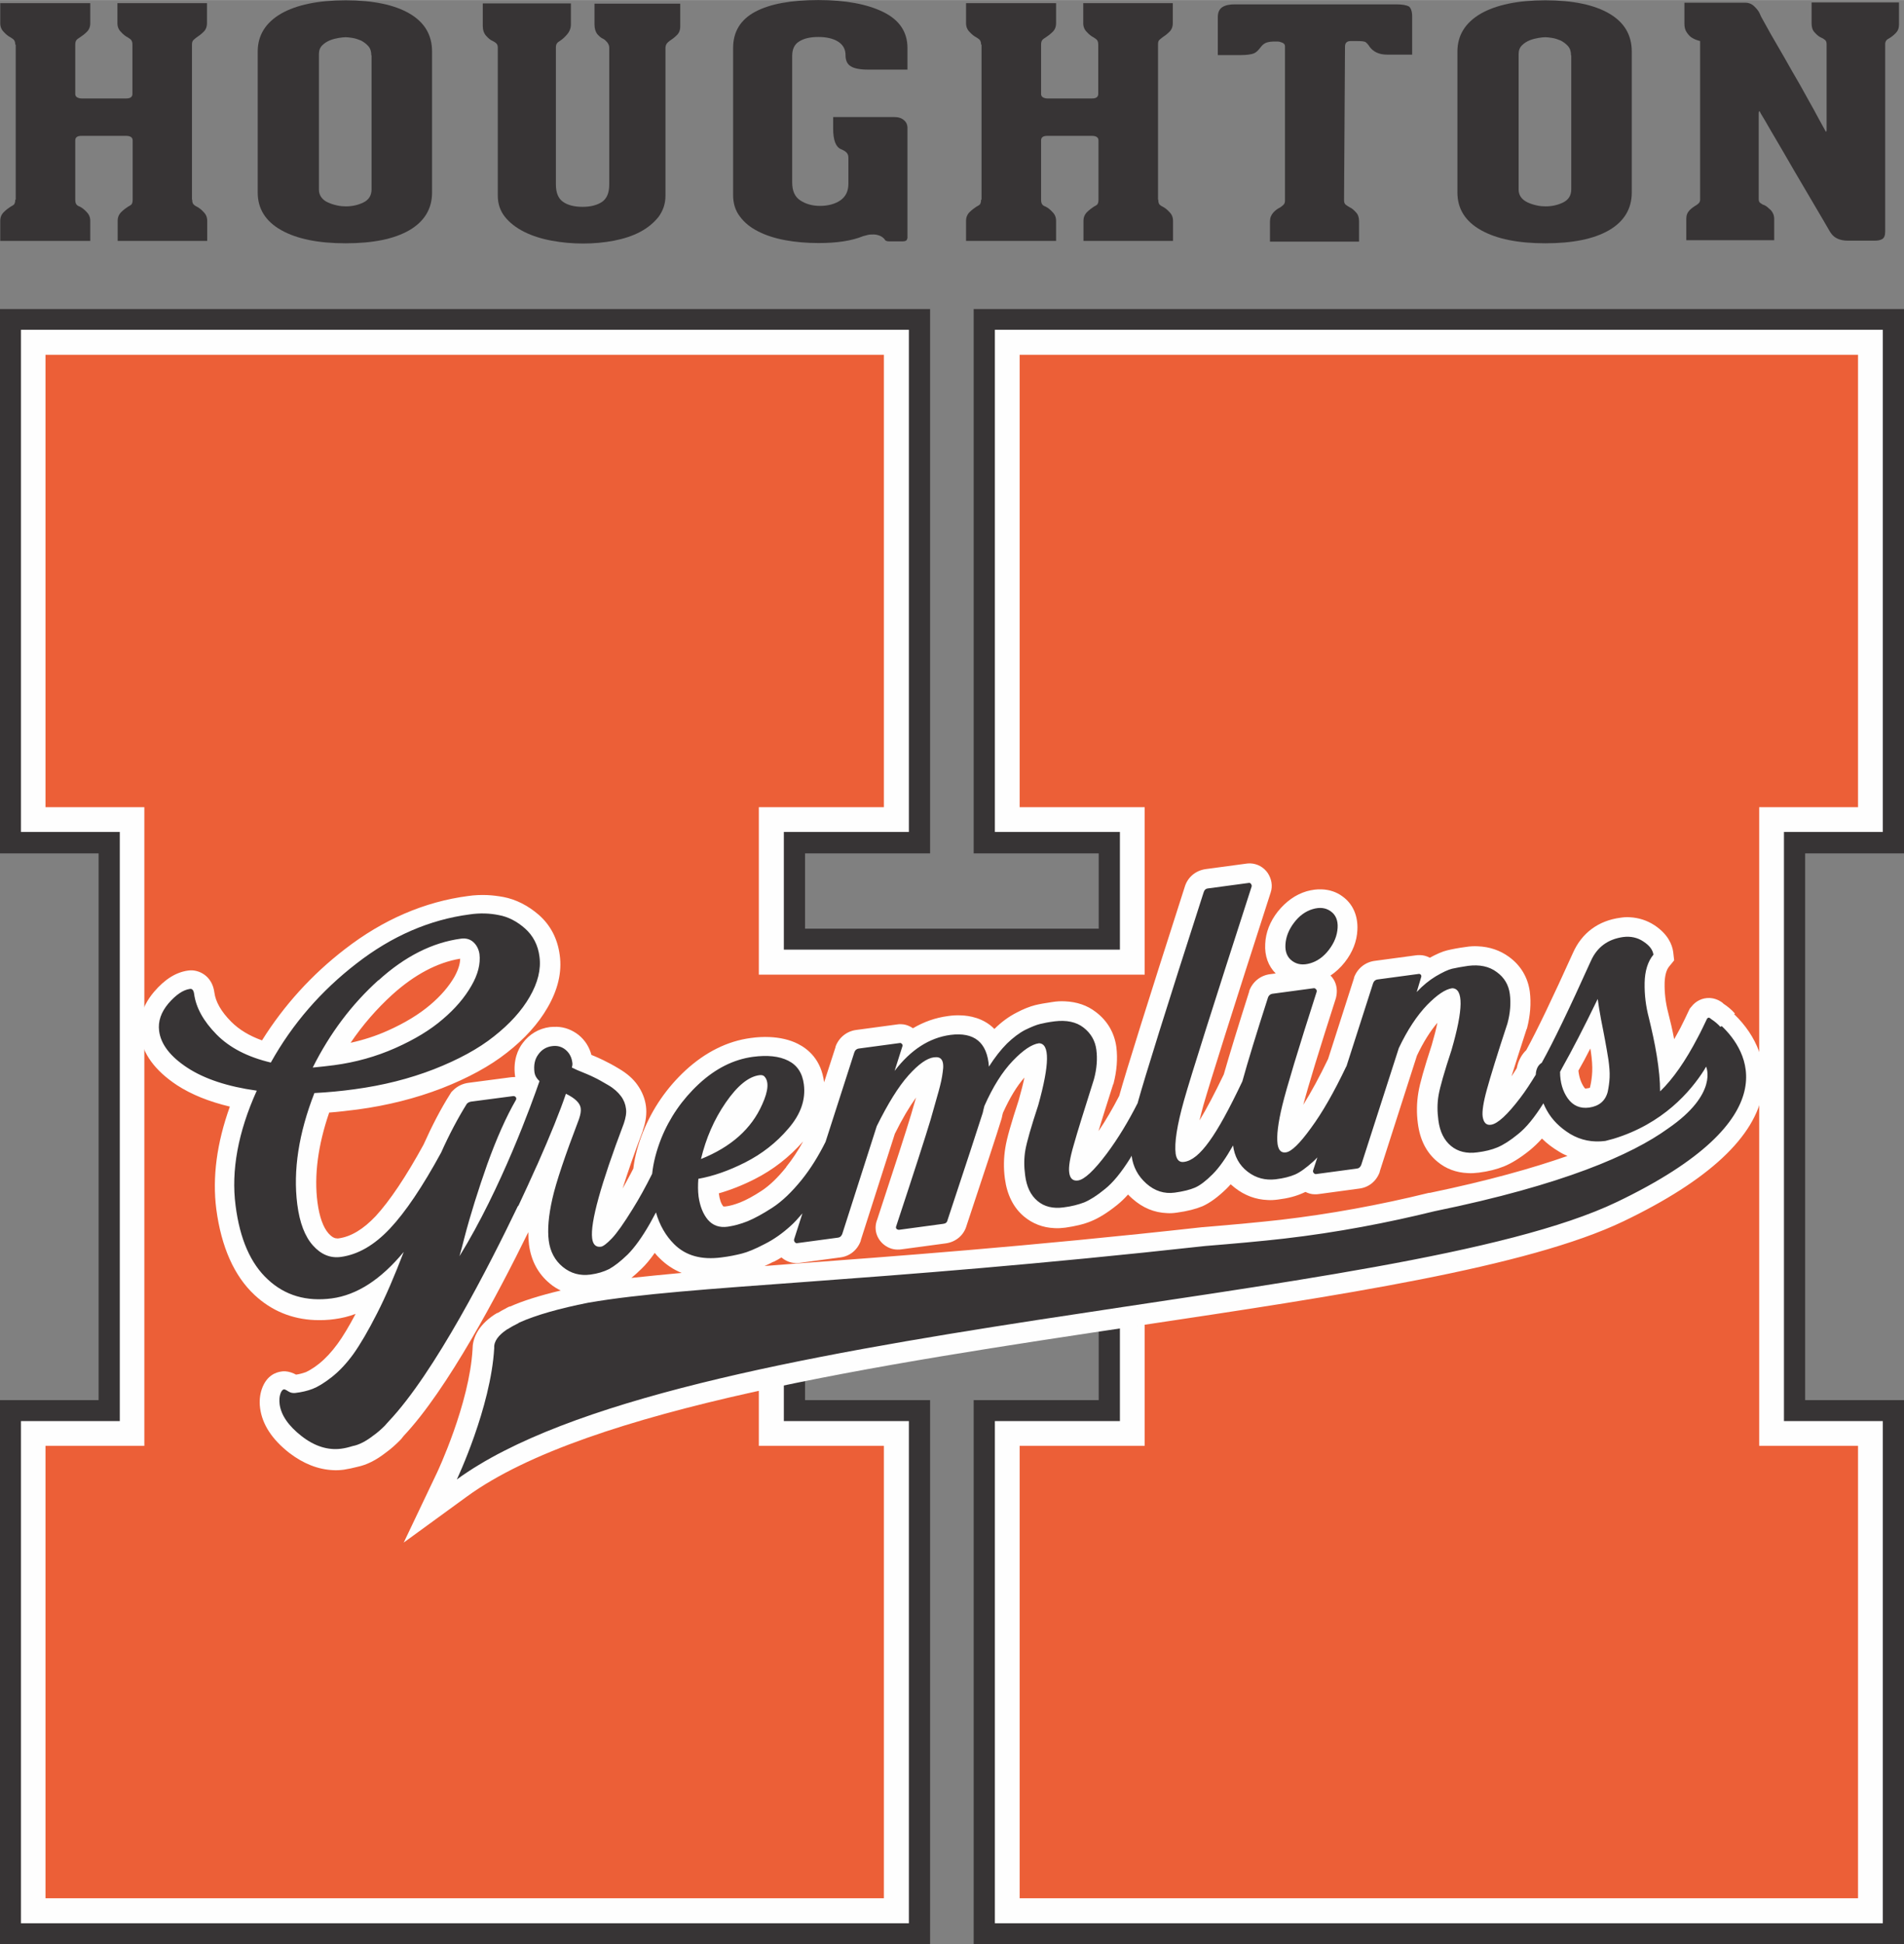 <?xml version="1.0" encoding="UTF-8"?>
<!DOCTYPE svg PUBLIC "-//W3C//DTD SVG 1.1//EN" "http://www.w3.org/Graphics/SVG/1.1/DTD/svg11.dtd">
<!-- Creator: CorelDRAW X6 -->
<svg xmlns="http://www.w3.org/2000/svg" xml:space="preserve" width="5.058in" height="5.164in" version="1.1" style="shape-rendering:geometricPrecision; text-rendering:geometricPrecision; image-rendering:optimizeQuality; fill-rule:evenodd; clip-rule:evenodd"
viewBox="0 0 7994 8161"
 xmlns:xlink="http://www.w3.org/1999/xlink">
 <rect x="0" y="0" width="7994" height="8161" fill="#808080" stroke="none"/>
 <defs>
  <style type="text/css">
   <![CDATA[
    .fil0 {fill:#373435}
    .fil1 {fill:#EC5F37}
    .fil2 {fill:#FEFEFE}
   ]]>
  </style>
 </defs>
 <g id="Layer_x0020_1">
  <path class="fil0" d="M7801 6069l0 1899 -3520 0 0 -1899 525 0 0 -677 -1620 0 0 677 525 0 0 1899 -3520 0 0 -1899 415 0 0 -2681 -415 0 0 -1899 3520 0 0 1899 -525 0 0 703 1620 0 0 -703 -525 0 0 -1899 3520 0 0 1899 -415 0 0 2681 415 0zm104 -2577l0 -2108 -3728 0 0 2108 525 0 0 494 -1411 0 0 -494 525 0 0 -2108 -3728 0 0 2108 415 0 0 2473 -415 0 0 2108 3728 0 0 -2108 -525 0 0 -468 1411 0 0 468 -525 0 0 2108 3728 0 0 -2108 -415 0 0 -2473 415 0z"/>
  <path class="fil0" d="M4370 7880l3342 0 0 -1722 -415 0 0 -2859 415 0 0 -1722 -3342 0 0 1722 525 0 0 880 -1797 0 0 -880 525 0 0 -1722 -3342 0 0 1722 415 0 0 2859 -415 0 0 1722 3342 0 0 -1722 -525 0 0 -854 1797 0 0 854 -525 0 0 1722zm3624 282l-3906 0 0 -2285 525 0 0 -291 -1233 0 0 291 525 0 0 2285 -3906 0 0 -2285 415 0 0 -2295 -415 0 0 -2285 3906 0 0 2285 -525 0 0 316 1233 0 0 -316 -525 0 0 -2285 3906 0 0 2285 -415 0 0 2295 415 0 0 2285z"/>
  <polygon class="fil1" points="7853,3440 7853,1436 4229,1436 4229,3440 4755,3440 4755,4038 3240,4038 3240,3440 3765,3440 3765,1436 141,1436 141,3440 556,3440 556,6017 141,6017 141,8020 3765,8020 3765,6017 3240,6017 3240,5444 4755,5444 4755,6017 4229,6017 4229,8020 7853,8020 7853,6017 7439,6017 7439,3440 "/>
  <path class="fil2" d="M7801 6069l0 1899 -3520 0 0 -1899 525 0 0 -677 -1620 0 0 677 525 0 0 1899 -3520 0 0 -1899 415 0 0 -2681 -415 0 0 -1899 3520 0 0 1899 -525 0 0 703 1620 0 0 -703 -525 0 0 -1899 3520 0 0 1899 -415 0 0 2681 415 0zm104 -2577l0 -2108 -3728 0 0 2108 525 0 0 494 -1411 0 0 -494 525 0 0 -2108 -3728 0 0 2108 415 0 0 2473 -415 0 0 2108 3728 0 0 -2108 -525 0 0 -468 1411 0 0 468 -525 0 0 2108 3728 0 0 -2108 -415 0 0 -2473 415 0z"/>
  <path class="fil2" d="M1472 4377c51,-75 110,-143 175,-202 93,-84 189,-135 285,-151 0,21 -8,47 -24,76 -23,40 -57,80 -102,118 -46,39 -106,76 -178,108 -49,22 -101,39 -156,51zm1829 522c-36,45 -71,78 -103,99 -35,23 -65,39 -90,49 -23,9 -44,15 -62,17 -3,0 -5,0 -7,0 -2,0 -2,0 -2,0 -10,-12 -16,-30 -19,-55 49,-14 100,-34 151,-60 77,-39 145,-92 203,-158 -22,40 -46,76 -71,107zm-54 398c12,-6 23,-12 34,-19 16,14 37,23 59,24 5,0 11,0 17,-1l171 -23c40,-5 72,-31 86,-70l0 -1 0 -1 143 -447c31,-63 61,-113 89,-152 -6,21 -13,45 -21,72 -20,67 -68,215 -142,440 -14,35 -6,73 22,100 17,16 39,26 63,26 6,0 11,0 17,-1l186 -25c43,-6 76,-35 87,-74 76,-229 126,-380 147,-449l1 -4 1 -4c1,-5 2,-11 4,-17 28,-62 58,-112 90,-148 -5,25 -13,56 -24,95 -31,95 -50,160 -56,199 -7,42 -8,86 -2,130 9,68 36,122 80,159 36,30 79,47 128,49 15,1 30,0 46,-2 41,-6 77,-14 108,-27 32,-13 68,-35 109,-68 15,-12 31,-27 46,-44 6,6 12,12 19,18 43,38 91,58 145,60 13,1 27,0 41,-2 44,-6 79,-15 108,-27 31,-14 64,-38 100,-73 6,-6 12,-12 18,-19 6,5 12,10 18,15 41,32 87,49 137,51 14,1 29,0 44,-2 41,-5 75,-14 104,-27 4,-2 7,-3 11,-5 12,6 25,10 39,10 6,0 11,0 17,-1l170 -23c40,-5 72,-31 86,-70l0 -1 0 -1 156 -486c27,-57 56,-103 86,-138 -5,25 -13,56 -24,94 -31,95 -50,161 -56,199 -7,42 -8,86 -2,130 9,69 36,122 82,160 36,30 79,46 128,48 15,1 30,0 46,-2 40,-5 75,-14 105,-26 32,-13 68,-35 109,-68 17,-14 34,-30 51,-49 21,21 45,39 72,55 11,7 23,13 35,18 -145,51 -333,104 -578,155l-2 0 -2 0c-207,51 -416,89 -621,113 -89,10 -196,20 -328,31l-1 0 -1 0c-739,82 -1307,123 -1722,154 -40,3 -78,6 -116,9 12,-5 24,-11 37,-18zm3429 -734c0,1 -1,3 -1,3 -2,1 -5,1 -10,2 -4,1 -6,1 -8,1 -1,0 -1,0 -2,0 0,0 -2,-2 -4,-5 -13,-19 -21,-42 -24,-70 16,-28 33,-59 50,-93 1,4 1,8 2,11 5,34 7,63 6,86 -1,22 -4,44 -9,65zm-3983 763c19,-18 37,-40 56,-67 6,8 13,15 20,22 27,27 58,48 93,62 -76,7 -146,14 -211,21 13,-11 27,-23 41,-37zm4591 -1072c-14,-16 -31,-30 -48,-41l0 0 -2 -2 -2 -2c-16,-12 -34,-19 -54,-20 -30,-1 -58,12 -77,37l-6 7 -4 8c-11,24 -23,48 -36,74 -9,16 -17,32 -26,47 -7,-38 -16,-76 -25,-111 -11,-42 -16,-84 -15,-126 1,-30 7,-53 18,-67l22 -27 -4 -35c-4,-30 -21,-74 -78,-112 -32,-21 -67,-32 -105,-34 -12,-1 -25,0 -38,2 -93,12 -163,64 -200,148 -85,188 -151,326 -196,408 -16,15 -33,40 -40,76 -8,12 -15,24 -22,34 16,-51 37,-117 63,-197l1 -2 1 -2c14,-54 18,-106 12,-154 -8,-60 -38,-111 -88,-147 -37,-27 -81,-42 -130,-44 -17,-1 -34,0 -52,3 -31,4 -56,9 -77,14 -21,5 -45,16 -73,31 -13,-7 -27,-11 -42,-11 -5,0 -11,0 -17,1l-171 23c-41,5 -74,32 -88,70l0 1 0 1 -109 340c-36,75 -71,139 -104,192 21,-80 67,-230 137,-448l1 -5 1 -5c5,-28 -1,-56 -19,-78 -2,-2 -4,-4 -6,-6 22,-15 42,-33 60,-56 33,-42 51,-88 53,-136 3,-59 -19,-109 -62,-140 -25,-19 -56,-29 -88,-30 -20,-1 -41,2 -63,8 -47,14 -87,43 -121,85 -33,42 -51,88 -53,136 -3,50 13,93 44,124l-23 3c-41,5 -74,32 -88,70l0 1 0 1c-47,148 -83,265 -107,349 -39,81 -73,146 -102,193 4,-18 10,-39 16,-62 29,-101 124,-402 283,-895 9,-27 4,-56 -12,-81 -17,-25 -44,-40 -74,-41 -5,0 -11,0 -16,1l-171 23c-42,6 -76,34 -88,75 -156,486 -246,773 -275,877 -28,54 -57,104 -87,148 15,-51 36,-116 61,-195l1 -2 1 -2c14,-54 18,-106 12,-154 -8,-59 -37,-110 -86,-147 -36,-28 -80,-43 -130,-45 -17,-1 -35,0 -53,3 -28,4 -51,8 -72,13 -23,6 -49,16 -79,32 -31,16 -62,38 -92,68 -46,-47 -107,-56 -140,-57 -17,-1 -36,0 -56,3 -52,7 -100,24 -146,51 -19,-13 -37,-17 -51,-17l-7 0 -8 1 -171 23c-41,5 -74,32 -88,70l0 1 0 1 -48 148c-12,-95 -67,-140 -111,-162 -34,-17 -74,-26 -118,-28 -25,-1 -51,0 -79,4 -98,13 -190,59 -273,135 -79,73 -139,160 -179,259 -21,52 -35,103 -41,154 -15,30 -31,58 -45,84 19,-61 46,-140 85,-243l0 -1 0 -1c13,-36 17,-70 13,-101 -4,-31 -16,-61 -35,-88 -18,-26 -44,-49 -78,-69 -26,-16 -48,-27 -66,-36 -13,-6 -29,-14 -50,-22 -9,-34 -27,-62 -54,-84 -27,-21 -58,-33 -91,-34 -9,0 -19,0 -29,1 -47,6 -87,30 -115,68 -19,25 -40,70 -32,135 0,2 1,4 1,7 -1,0 -1,0 -2,0 -6,0 -12,0 -18,1l-175 23c-25,3 -48,14 -66,32l-7 7 -5 8c-40,63 -77,135 -112,213 -74,135 -142,236 -201,300 -51,54 -103,86 -155,93 -3,0 -5,1 -8,0 -5,0 -17,-1 -35,-21 -22,-25 -38,-69 -46,-129 -15,-114 2,-241 49,-378 40,-3 80,-8 120,-13 126,-17 244,-47 353,-89 110,-43 202,-93 274,-150 74,-58 131,-121 170,-189 43,-74 61,-148 51,-220 -9,-69 -39,-126 -88,-169 -45,-39 -96,-65 -149,-75 -22,-4 -45,-7 -68,-8 -26,-1 -53,0 -80,4 -183,24 -357,99 -517,223 -139,107 -256,236 -348,383 -53,-19 -96,-45 -129,-78 -42,-42 -66,-84 -71,-123 -8,-62 -53,-91 -94,-93 -6,0 -12,0 -17,1 -50,7 -97,36 -143,90 -58,69 -64,134 -58,178 10,81 63,152 155,213 60,39 134,69 222,90 -55,153 -74,297 -57,430 21,159 75,281 161,361 71,66 156,101 253,105 27,1 55,0 83,-4 30,-4 59,-11 88,-22 -28,53 -54,96 -76,126 -25,34 -50,61 -76,82 -34,27 -52,34 -58,37 -12,4 -25,8 -40,10 -13,-7 -29,-13 -46,-14l-8 0 -8 1c-22,3 -62,16 -82,74 -8,24 -11,51 -7,80 9,68 50,131 123,188 59,45 120,69 183,72 15,1 31,0 46,-2 19,-3 38,-7 57,-12 38,-8 77,-27 118,-59 21,-15 40,-32 58,-50 5,-5 10,-10 14,-16 1,-2 3,-3 4,-5 183,-194 395,-594 523,-855 0,19 1,36 3,53 9,67 38,122 88,163 14,12 29,21 45,29 -88,21 -158,43 -212,67l-1 0 -1 0 -3 1c-3,2 -7,3 -10,5l-3 2c-12,6 -23,12 -34,19l-1 0 -1 0 -2 1c-3,2 -5,3 -8,5l0 0 -2 1c-75,50 -92,106 -92,145 -13,230 -148,516 -149,518l-140 294 265 -193c509,-371 1735,-555 2817,-717 841,-126 1636,-245 2040,-439 356,-171 553,-354 584,-545 19,-115 -23,-230 -120,-324z"/>
  <path class="fil0" d="M5502 4043c30,-9 56,-28 78,-57 22,-29 34,-59 36,-91 2,-32 -8,-55 -29,-70 -21,-15 -46,-18 -76,-9 -30,9 -56,28 -78,57 -22,29 -34,59 -36,91 -2,32 8,55 29,70 21,15 46,18 76,9z"/>
  <path class="fil0" d="M6758 4523c-1,21 -4,41 -8,60 -5,19 -14,34 -27,45 -13,11 -30,18 -51,21 -38,5 -68,-8 -90,-39 -21,-30 -32,-67 -32,-111 3,-6 6,-11 9,-17 40,-71 90,-167 149,-289 3,24 8,53 14,86 7,33 12,63 17,88 5,25 9,52 14,81 4,29 6,54 5,74zm-5169 -408c111,-101 227,-159 346,-175 21,-3 39,2 53,15 14,13 22,30 25,49 5,41 -6,86 -34,134 -28,49 -68,96 -120,140 -52,45 -118,85 -199,121 -81,36 -167,60 -257,72 -30,4 -60,7 -90,10 72,-144 164,-266 276,-367zm1458 513c49,-71 96,-109 141,-115 9,-1 15,0 20,4 21,20 19,60 -8,119 -45,102 -130,178 -257,229 21,-87 55,-166 104,-237zm4176 -318c-11,-12 -24,-23 -38,-32l-5 -4c-5,-4 -9,-3 -13,2 -13,27 -25,53 -38,77 -52,100 -105,176 -159,228 0,-44 -5,-94 -14,-150 -9,-56 -21,-108 -33,-158 -13,-49 -19,-98 -18,-148 1,-49 13,-89 37,-118 -3,-20 -16,-38 -42,-55 -25,-17 -54,-23 -85,-19 -64,9 -109,42 -135,99 -91,202 -160,345 -207,429 -15,9 -24,26 -25,50 -21,34 -42,67 -65,97 -54,71 -95,109 -123,113 -20,3 -31,-9 -35,-34 -3,-22 3,-61 18,-115 15,-54 43,-146 86,-276 12,-44 15,-86 10,-124 -5,-38 -23,-69 -55,-92 -32,-24 -72,-32 -120,-26 -27,4 -49,8 -67,12 -17,4 -40,15 -69,32 -28,17 -55,39 -80,66l18 -60c2,-5 2,-8 0,-12 -3,-3 -6,-5 -10,-4l-171 23c-10,1 -17,7 -20,16l-112 349c0,0 -1,1 -1,1 -51,107 -100,193 -148,258 -47,65 -82,99 -105,102 -20,3 -31,-9 -35,-34 -5,-35 2,-90 20,-164 18,-74 66,-233 144,-476 1,-4 0,-8 -3,-11 -3,-3 -6,-5 -10,-4l-171 23c-10,1 -17,7 -20,15 -49,152 -85,270 -108,353 -55,116 -101,200 -139,252 -38,53 -73,82 -106,86 -20,3 -31,-9 -35,-34 -6,-46 6,-121 35,-224 29,-103 124,-402 284,-898 1,-3 0,-6 -2,-10 -3,-4 -6,-6 -10,-5l-171 23c-10,1 -16,7 -19,18 -156,484 -247,776 -275,877 0,2 -1,3 -1,5 -40,79 -83,150 -130,213 -54,72 -94,109 -121,113 -21,3 -34,-8 -37,-34 -3,-22 3,-61 19,-115 15,-54 44,-146 85,-276 12,-44 15,-86 10,-124 -5,-38 -23,-69 -54,-93 -31,-24 -72,-32 -121,-26 -24,3 -45,7 -61,11 -17,4 -38,13 -63,25 -25,13 -50,32 -76,57 -26,26 -51,58 -76,97 -7,-102 -62,-146 -162,-133 -88,12 -166,62 -234,151l32 -101c2,-5 2,-8 -1,-12 -3,-3 -6,-5 -9,-4l-171 23c-10,1 -17,7 -20,16l-121 376c-30,60 -63,113 -100,159 -42,52 -83,91 -123,117 -40,26 -75,45 -104,57 -30,12 -57,19 -83,23 -36,5 -63,-5 -84,-29 -20,-24 -33,-56 -39,-97 -3,-24 -3,-49 -1,-75 62,-11 128,-34 197,-69 69,-35 130,-82 181,-142 52,-60 73,-121 65,-185 -6,-48 -28,-81 -66,-100 -38,-19 -87,-24 -148,-16 -81,11 -157,49 -227,114 -70,65 -123,142 -158,229 -20,51 -33,100 -38,148 -28,56 -55,105 -82,148 -37,60 -66,101 -87,123 -21,22 -37,34 -46,35 -21,3 -34,-9 -37,-36 -8,-65 36,-225 133,-481 8,-24 12,-45 9,-63 -2,-18 -9,-36 -21,-52 -12,-16 -29,-32 -53,-46 -24,-14 -43,-25 -60,-33 -16,-8 -40,-18 -72,-31 -9,-4 -16,-8 -21,-10 2,-7 3,-14 2,-20 -3,-24 -13,-42 -29,-55 -16,-13 -35,-18 -56,-15 -24,3 -44,15 -58,35 -15,20 -20,45 -16,76 2,13 9,25 21,36 -30,87 -160,450 -336,735 7,-25 14,-50 20,-75 26,-100 59,-204 97,-312 39,-108 79,-198 120,-269 2,-3 2,-7 0,-11 -3,-4 -7,-6 -13,-5l-175 23c-7,1 -13,4 -18,9 -38,61 -74,129 -108,205 -78,143 -150,250 -215,319 -65,69 -133,109 -206,119 -44,6 -83,-10 -117,-48 -34,-38 -56,-95 -66,-173 -18,-142 6,-298 72,-467 56,-3 112,-8 169,-16 119,-16 230,-44 333,-84 102,-40 187,-86 252,-138 66,-52 116,-107 150,-166 34,-59 48,-115 41,-168 -6,-49 -27,-89 -61,-119 -34,-30 -71,-49 -110,-56 -39,-8 -80,-9 -121,-3 -169,22 -328,91 -476,206 -149,115 -269,253 -360,416 -97,-23 -173,-62 -228,-118 -55,-56 -86,-112 -94,-170 -2,-15 -8,-23 -18,-21 -28,4 -58,24 -90,61 -31,37 -44,75 -39,115 7,56 47,108 119,155 72,47 169,79 291,96 -79,175 -108,336 -89,482 18,141 63,244 136,311 72,67 162,93 268,79 105,-14 206,-79 302,-195 -38,99 -75,186 -112,258 -37,73 -70,129 -99,170 -29,40 -60,73 -92,98 -32,25 -59,41 -80,49 -21,8 -46,14 -73,17 -10,1 -20,-1 -29,-7 -9,-6 -16,-9 -18,-8 -6,1 -11,7 -15,19 -4,12 -5,26 -3,43 6,46 37,91 92,134 55,43 111,60 166,53 16,-2 32,-6 48,-11 0,0 0,0 0,0 27,-5 56,-20 87,-44 17,-12 33,-26 48,-41 6,-6 11,-13 17,-19 193,-204 422,-653 542,-903 1,-1 2,-1 3,-3 27,-57 51,-110 73,-159 4,-9 7,-15 7,-15l0 0c54,-122 94,-221 119,-295 39,19 59,39 62,60 2,13 -1,28 -7,46 -58,152 -96,264 -112,335 -16,71 -21,129 -15,176 6,46 26,83 59,110 33,27 72,38 116,32 30,-4 56,-12 78,-23 22,-12 48,-32 78,-61 29,-29 61,-73 94,-131 8,-14 16,-30 25,-46 15,53 41,98 76,133 49,49 115,67 199,56 33,-4 61,-10 85,-16 24,-6 56,-19 96,-40 40,-20 76,-46 109,-76 16,-14 32,-32 50,-53l-35 109c-1,4 0,8 3,12 3,3 6,5 10,4l171 -23c9,-1 14,-6 18,-15l145 -453c47,-95 91,-166 133,-213 42,-47 77,-72 107,-76 16,-2 27,1 33,11 6,9 8,26 4,51 -3,25 -9,51 -17,80 -8,28 -19,68 -34,120 -21,70 -69,219 -144,446 -2,5 -2,9 1,12 3,3 7,4 11,4l185 -25c10,-1 16,-6 18,-15 77,-232 126,-382 148,-451 2,-9 4,-18 7,-29 36,-81 75,-143 119,-189 43,-45 80,-70 110,-74 46,1 45,88 -3,260 -30,91 -48,154 -54,188 -6,34 -6,70 -1,106 6,48 23,84 52,108 28,24 65,33 109,27 34,-4 63,-12 87,-21 24,-10 53,-28 87,-56 34,-27 69,-70 106,-129 2,-3 4,-7 6,-11 6,47 27,86 62,117 35,31 75,44 119,38 36,-5 64,-12 85,-21 21,-9 46,-28 74,-56 28,-28 56,-68 86,-121 0,0 0,0 0,0 6,46 26,83 61,110 35,27 74,37 118,32 33,-4 60,-11 81,-20 21,-9 47,-28 77,-55 6,-5 11,-11 17,-17l-18 55c-1,4 0,8 3,11 3,3 6,5 10,4l171 -23c9,-1 14,-6 18,-15l158 -491c36,-76 76,-136 118,-180 42,-43 77,-67 106,-71 48,1 47,88 -3,260 -30,91 -48,154 -54,188 -6,34 -6,70 -1,106 6,48 24,84 53,108 29,24 66,33 110,27 33,-4 61,-11 85,-21 24,-10 53,-28 87,-56 34,-27 69,-70 106,-129 0,0 0,0 0,0 4,10 9,20 14,29 22,40 55,73 99,100 44,26 93,36 147,29 12,-3 23,-6 34,-9 208,-63 324,-199 381,-289 2,-4 5,-9 8,-14 0,0 54,113 -160,260 -151,109 -438,236 -980,347 -195,48 -407,89 -632,115 -96,11 -208,21 -331,31 -1413,156 -2164,164 -2590,238 -121,24 -220,52 -289,83 -1,0 -2,1 -3,2 -4,2 -8,4 -11,6 -10,5 -20,10 -29,16 -3,2 -6,4 -9,5 0,0 0,0 0,0 -36,24 -56,50 -54,78 -14,250 -157,552 -157,552 921,-672 3955,-725 4871,-1165 734,-352 545,-638 440,-738z"/>
  <path class="fil0" d="M807 838c0,10 2,16 6,20 4,4 8,7 13,9 10,5 20,13 29,23 10,10 15,22 15,37l0 84 -376 0 0 -84c0,-15 5,-27 15,-37 10,-10 20,-17 29,-23 6,-3 11,-6 14,-9 3,-4 5,-10 5,-20l0 -249c0,-12 -9,-19 -28,-19l-187 0c-17,0 -26,6 -26,19l0 249c0,10 2,16 5,20 3,4 8,7 14,9 10,5 20,13 29,23 10,10 15,22 15,37l0 84 -378 0 0 -84c0,-15 5,-27 15,-37 10,-10 20,-17 29,-23 6,-3 11,-6 14,-9 3,-4 5,-10 5,-20l2 0 0 -35 0 -616 -2 0c0,-9 -2,-15 -5,-19 -3,-4 -8,-7 -14,-11 -10,-5 -20,-13 -29,-23 -10,-10 -15,-22 -15,-37l0 -84 378 0 0 84c0,15 -5,28 -15,37 -10,10 -20,17 -29,23 -6,4 -11,7 -14,11 -3,4 -5,10 -5,19l0 207c0,7 3,12 9,15 6,3 12,4 18,4l187 0c17,0 26,-6 26,-19l0 -207c0,-9 -2,-15 -5,-19 -3,-4 -8,-7 -14,-11 -10,-5 -20,-13 -29,-23 -10,-10 -15,-22 -15,-37l0 -84 376 0 0 84c0,15 -5,28 -15,37 -10,10 -20,17 -29,23 -5,4 -9,7 -13,11 -4,4 -6,10 -6,19l0 650z"/>
  <path class="fil0" d="M1559 232c0,-16 -4,-29 -13,-39 -9,-10 -19,-17 -30,-23 -12,-5 -24,-9 -36,-11 -12,-2 -22,-3 -29,-3 -7,0 -17,1 -29,3 -12,2 -24,5 -37,10 -12,5 -23,12 -32,21 -9,9 -14,21 -14,36l0 570c0,13 4,24 11,33 7,9 16,16 28,21 11,5 23,9 37,12 13,3 26,4 37,4 26,0 50,-5 73,-16 23,-11 35,-29 35,-56l0 -562zm-108 789c-114,0 -204,-18 -270,-55 -66,-37 -99,-90 -99,-158l0 -592c0,-68 33,-121 98,-159 65,-37 156,-56 271,-56 116,0 206,19 269,56 63,37 94,90 94,159l0 592c0,68 -32,121 -95,158 -64,37 -153,55 -268,55z"/>
  <path class="fil0" d="M2856 15l0 96c0,15 -5,28 -15,37 -10,10 -20,17 -29,23 -5,4 -9,7 -12,11 -3,4 -5,9 -6,17l0 622c0,34 -10,63 -29,89 -20,25 -45,46 -77,63 -32,17 -69,29 -110,37 -42,8 -85,12 -130,12 -45,0 -89,-4 -132,-12 -43,-8 -81,-20 -115,-37 -34,-17 -61,-38 -81,-63 -20,-25 -30,-55 -30,-89l0 -621c0,-8 -2,-14 -6,-18 -4,-4 -9,-7 -15,-10 -10,-4 -19,-12 -28,-22 -9,-10 -14,-24 -14,-41l0 -95 370 0 0 88c0,15 -5,29 -15,41 -10,12 -20,21 -29,27 -6,4 -11,7 -14,11 -3,4 -5,9 -5,17l0 576c0,35 10,59 30,73 20,14 47,21 82,21 34,0 61,-7 82,-21 20,-14 30,-38 30,-73l0 -574c0,-8 -3,-15 -8,-22 -6,-7 -11,-12 -17,-15 -10,-4 -18,-12 -26,-21 -7,-10 -11,-23 -11,-40l0 -87 359 0z"/>
  <path class="fil0" d="M3809 1000c0,9 -7,13 -20,13l-55 0c-11,0 -18,-3 -20,-9 -6,-7 -13,-12 -21,-15 -8,-3 -16,-5 -25,-5 -9,0 -17,0 -25,2 -8,2 -14,4 -19,5 -49,20 -111,29 -187,29 -50,0 -97,-4 -140,-12 -43,-8 -81,-20 -114,-37 -32,-16 -58,-37 -77,-63 -19,-25 -28,-55 -28,-89l0 -618c0,-68 31,-119 93,-152 62,-33 150,-49 265,-49 114,0 205,17 272,50 68,33 102,84 102,151l0 91 -165 0c-34,0 -59,-5 -73,-14 -15,-9 -22,-25 -22,-46l0 -1c0,-25 -11,-44 -32,-57 -21,-13 -49,-19 -82,-19 -34,0 -61,6 -81,19 -20,12 -29,33 -29,61l0 530c0,36 11,61 34,76 23,15 50,23 83,23 34,0 63,-8 85,-23 23,-16 34,-39 34,-70l0 -109c0,-10 -3,-17 -8,-22 -5,-5 -13,-10 -23,-14 -22,-9 -33,-38 -33,-87l0 -48 255 0c18,0 32,4 42,13 10,8 15,19 15,33l0 464z"/>
  <path class="fil0" d="M4863 838c0,10 2,16 5,20 4,4 8,7 13,9 10,5 20,13 29,23 10,10 15,22 15,37l0 84 -376 0 0 -84c0,-15 5,-27 15,-37 10,-10 20,-17 29,-23 6,-3 11,-6 14,-9 3,-4 5,-10 5,-20l0 -249c0,-12 -9,-19 -28,-19l-187 0c-17,0 -26,6 -26,19l0 249c0,10 2,16 5,20 3,4 8,7 14,9 10,5 20,13 29,23 10,10 15,22 15,37l0 84 -378 0 0 -84c0,-15 5,-27 15,-37 10,-10 20,-17 29,-23 6,-3 11,-6 14,-9 3,-4 5,-10 5,-20l2 0 0 -35 0 -616 -2 0c0,-9 -2,-15 -5,-19 -3,-4 -8,-7 -14,-11 -10,-5 -20,-13 -29,-23 -10,-10 -15,-22 -15,-37l0 -84 378 0 0 84c0,15 -5,28 -15,37 -10,10 -20,17 -29,23 -6,4 -11,7 -14,11 -3,4 -5,10 -5,19l0 207c0,7 3,12 9,15 6,3 12,4 18,4l187 0c17,0 26,-6 26,-19l0 -207c0,-9 -2,-15 -5,-19 -3,-4 -8,-7 -14,-11 -10,-5 -20,-13 -29,-23 -10,-10 -15,-22 -15,-37l0 -84 376 0 0 84c0,15 -5,28 -15,37 -10,10 -20,17 -29,23 -5,4 -9,7 -13,11 -4,4 -5,10 -5,19l0 650z"/>
  <path class="fil0" d="M5913 25c10,6 16,21 16,44l0 93 0 67 -106 0c-32,0 -56,-11 -72,-32 -6,-10 -12,-16 -17,-20 -5,-4 -19,-5 -39,-5l-24 0c-16,0 -24,8 -24,23l-4 645c0,9 2,15 7,19 5,4 10,7 17,11 9,4 17,11 26,21 9,9 13,22 13,38l0 85 -374 0 0 -85c0,-15 5,-27 14,-37 9,-10 19,-17 28,-21 6,-4 11,-8 15,-12 4,-4 6,-10 6,-17l0 -649c0,-6 -4,-11 -11,-14 -7,-3 -14,-5 -20,-5l-18 0c-7,0 -16,1 -27,4 -10,3 -19,10 -27,21 -9,12 -18,21 -28,25 -10,4 -29,7 -56,7l-95 0 0 -73 0 -87c0,-20 7,-34 20,-42 13,-8 31,-11 51,-11l677 0c26,0 44,3 54,9z"/>
  <path class="fil0" d="M6596 232c0,-16 -4,-29 -13,-39 -9,-10 -19,-17 -30,-23 -12,-5 -24,-9 -36,-11 -12,-2 -22,-3 -29,-3 -7,0 -17,1 -29,3 -12,2 -24,5 -37,10 -12,5 -23,12 -32,21 -9,9 -14,21 -14,36l0 570c0,13 4,24 11,33 7,9 17,16 28,21 11,5 23,9 37,12 13,3 26,4 37,4 26,0 50,-5 73,-16 23,-11 35,-29 35,-56l0 -562zm-108 789c-114,0 -204,-18 -270,-55 -66,-37 -99,-90 -99,-158l0 -592c0,-68 33,-121 98,-159 65,-37 156,-56 271,-56 116,0 206,19 269,56 63,37 94,90 94,159l0 592c0,68 -32,121 -95,158 -64,37 -153,55 -268,55z"/>
  <path class="fil0" d="M7973 15l0 89c0,14 -5,26 -14,35 -9,9 -19,17 -28,22 -4,2 -7,4 -10,7 -3,3 -5,8 -6,14l0 790c0,16 -4,26 -12,31 -8,5 -19,7 -32,7l-112 0c-34,0 -58,-11 -72,-32 -4,-5 -13,-22 -29,-49 -16,-27 -35,-59 -57,-97 -22,-37 -45,-77 -70,-119 -24,-42 -47,-81 -68,-117 -21,-36 -39,-66 -53,-91 -15,-24 -22,-37 -22,-38 0,-1 -1,-1 -2,0 -1,1 -2,4 -2,9l0 359c0,8 2,14 7,17 5,4 10,7 17,9 9,4 17,12 27,21 9,10 14,22 14,37l0 89 -369 0 0 -91c0,-14 5,-26 14,-35 9,-9 19,-16 28,-21 4,-3 7,-5 10,-8 3,-3 5,-7 6,-13l0 -668c-12,-3 -23,-7 -33,-13 -9,-5 -16,-13 -23,-23 -7,-10 -10,-22 -10,-37l0 -88 255 0c15,0 28,5 39,16 11,11 18,20 22,29 2,6 10,22 24,46 13,24 30,54 50,88 20,34 41,71 63,110 23,39 44,76 63,111 20,35 36,65 50,91 14,26 23,42 27,49 1,2 2,2 3,0 1,-2 1,-4 1,-7l0 -359c0,-8 -2,-14 -7,-18 -5,-4 -10,-7 -17,-10 -9,-4 -17,-11 -26,-21 -9,-9 -13,-22 -13,-38l0 -88 367 0z"/>
 </g>
</svg>
